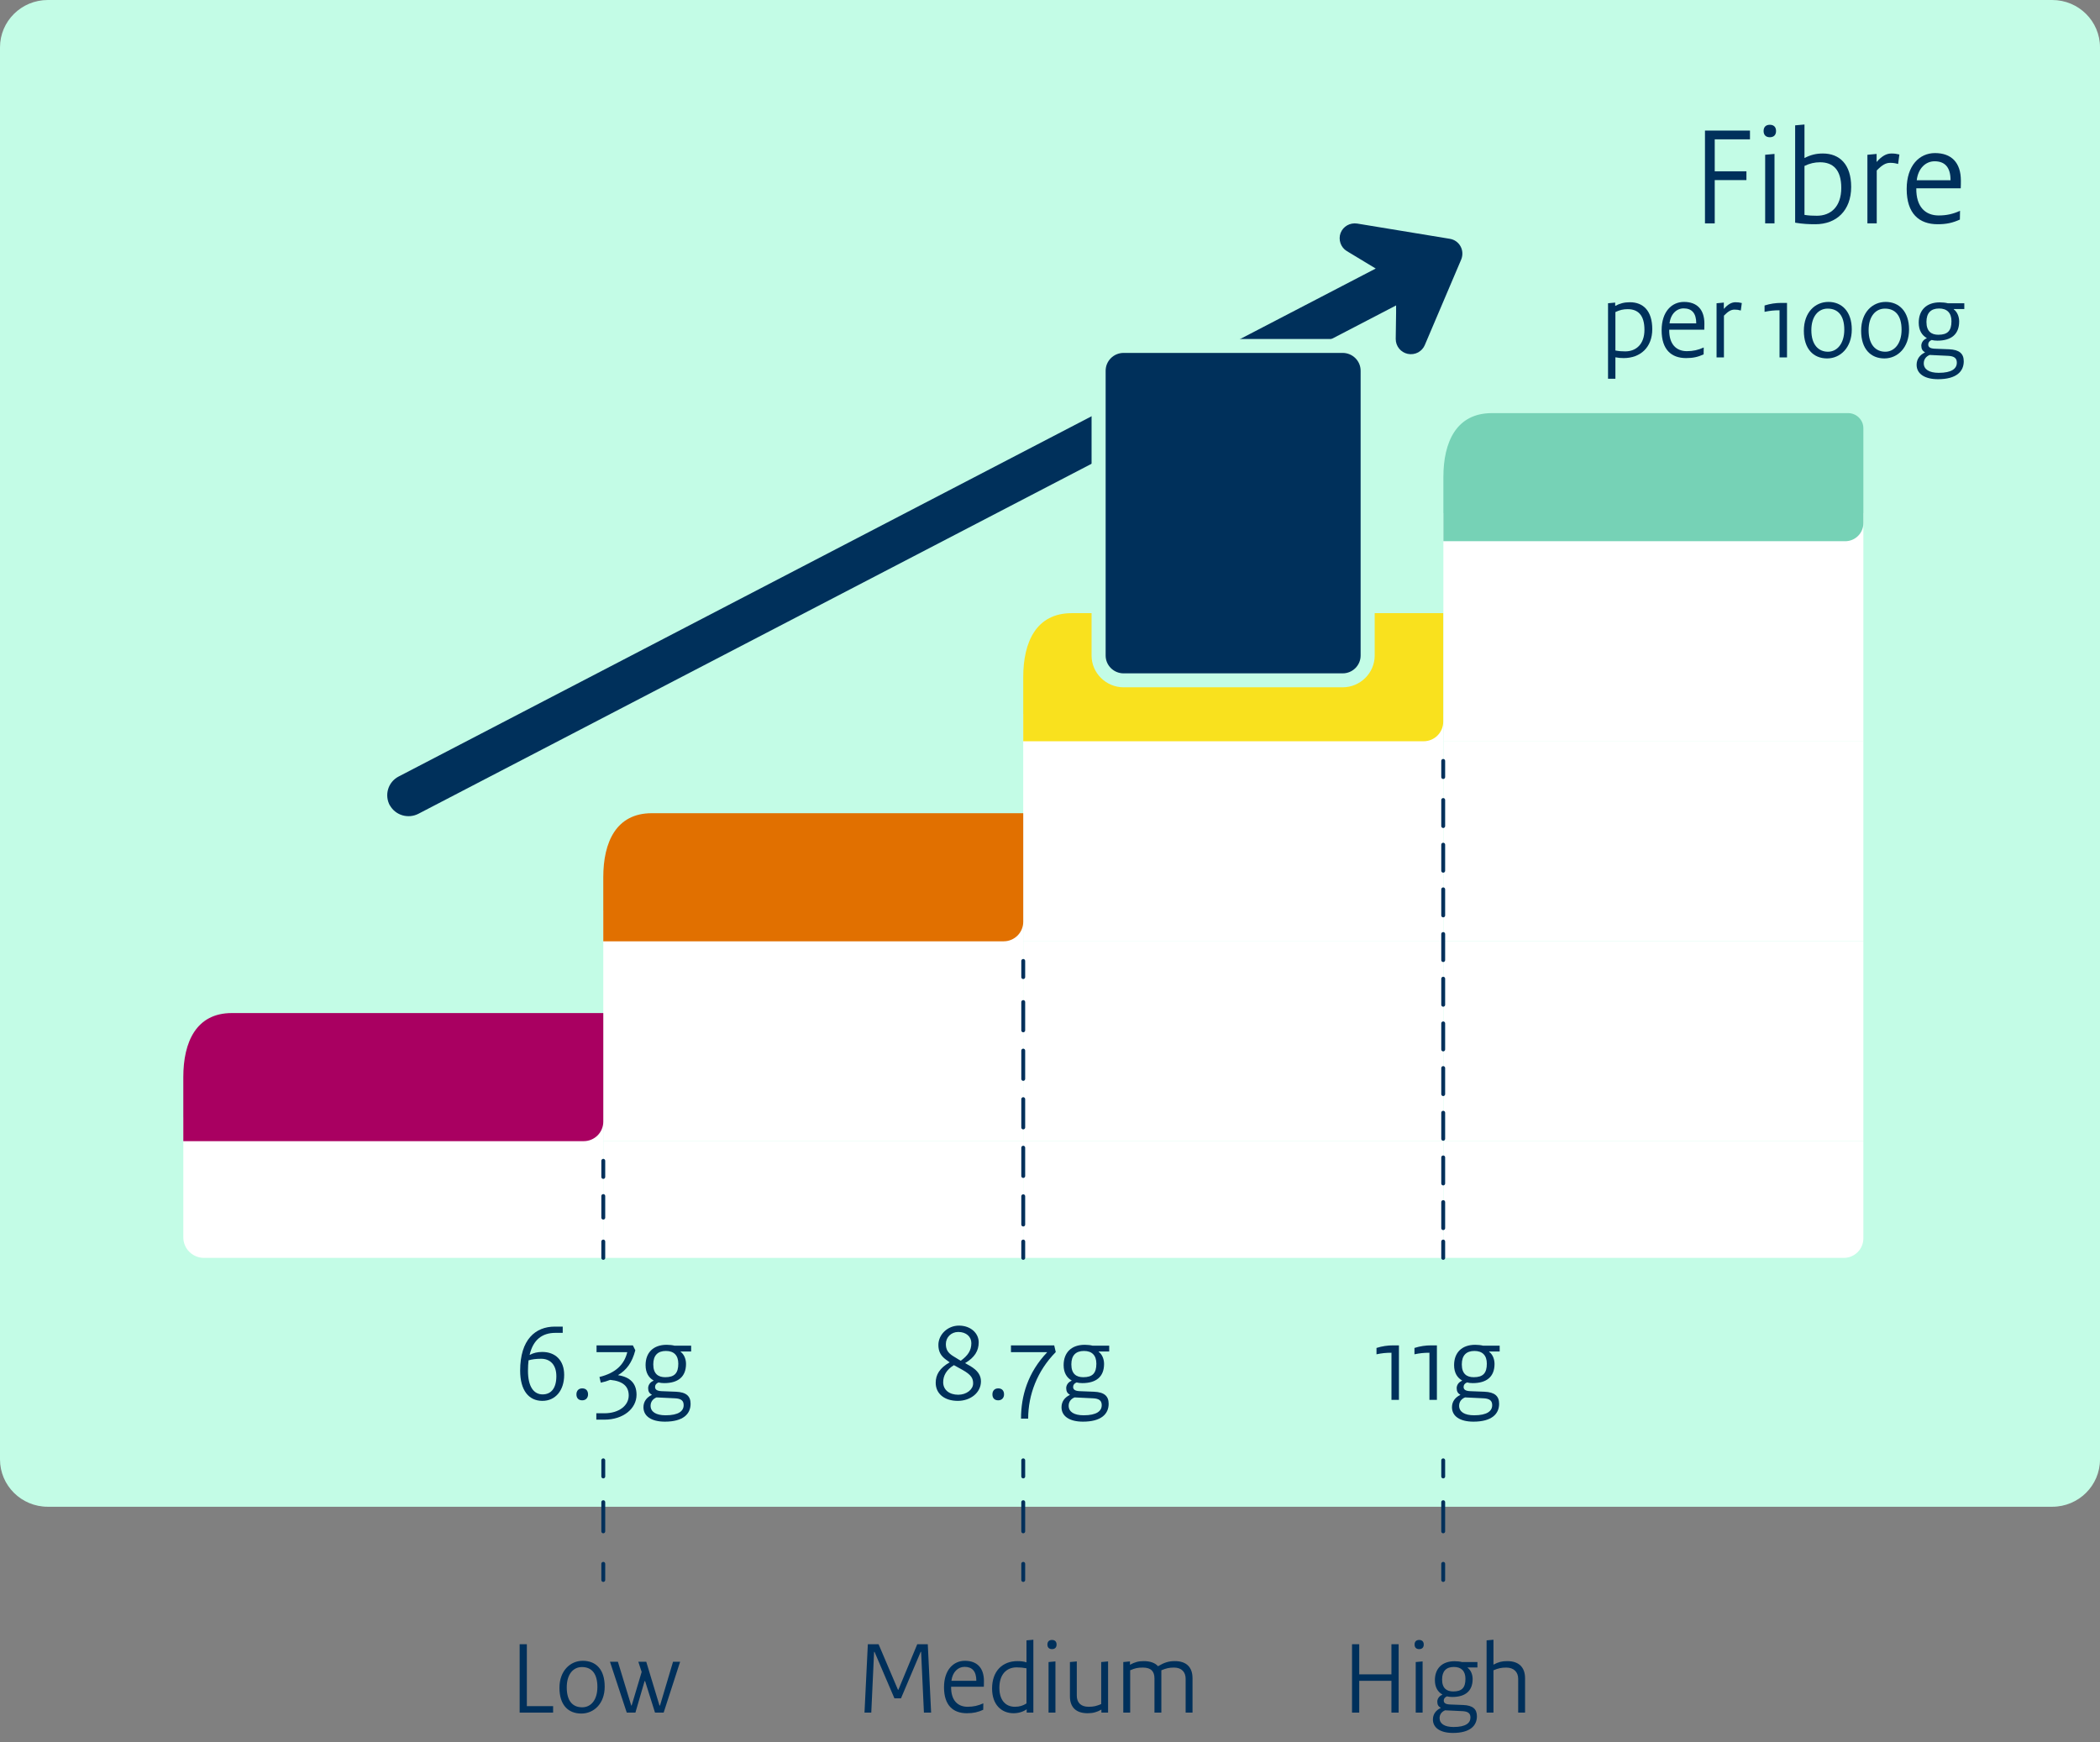 <svg width="141" height="117" viewBox="0 0 141 117" fill="none" xmlns="http://www.w3.org/2000/svg">
<rect x="0" y="0" width="141" height="117" fill="#808080" stroke="none"/>
<g clip-path="url(#clip0_2055_803)">
<path d="M137.792 0H3.208C1.436 0 0 1.423 0 3.179V97.997C0 99.753 1.436 101.177 3.208 101.177H137.792C139.564 101.177 141 99.753 141 97.997V3.179C141 1.423 139.564 0 137.792 0Z" fill="#C3FCE6"/>
<path d="M123.793 84.466H96.913V76.628H125.111V83.159C125.111 83.874 124.527 84.466 123.793 84.466Z" fill="white"/>
<path d="M96.913 76.628H125.111V63.196H96.913V76.628Z" fill="white"/>
<path d="M96.913 63.195H125.111V49.763H96.913V63.195Z" fill="white"/>
<path d="M96.913 49.775H125.111V34.457H96.913V49.775Z" fill="white"/>
<path d="M68.703 84.466H96.901V76.628H68.703V84.466Z" fill="white"/>
<path d="M68.703 76.628H96.901V63.196H68.703V76.628Z" fill="white"/>
<path d="M68.703 63.208H96.901V47.939H68.703V63.208Z" fill="white"/>
<path d="M40.506 84.466H68.703V76.628H40.506V84.466Z" fill="white"/>
<path d="M40.506 76.628H68.703V61.137H40.506V76.628Z" fill="white"/>
<path d="M40.506 84.466H13.701C12.93 84.466 12.308 83.85 12.308 83.086V75.038H40.506V84.466Z" fill="white"/>
<path d="M121.853 36.342H96.913C96.913 34.457 96.913 32.078 96.913 32.041C96.913 29.675 97.784 27.741 100.171 27.741H124.091C124.651 27.741 125.111 28.197 125.111 28.751V35.135C125.111 35.8 124.564 36.342 123.892 36.342H121.866H121.853Z" fill="#76D2B6"/>
<path d="M96.901 45.474V48.469C96.901 49.183 96.317 49.775 95.583 49.775H68.703C68.703 47.889 68.703 45.511 68.703 45.474C68.703 43.108 69.574 41.173 71.961 41.173H96.901V45.474Z" fill="#F9E11E"/>
<path d="M68.703 58.907V61.901C68.703 62.616 68.119 63.208 67.385 63.208H40.506C40.506 61.322 40.506 58.944 40.506 58.907C40.506 56.541 41.376 54.606 43.763 54.606H68.703V58.907Z" fill="#E17000"/>
<path d="M40.506 72.327V75.322C40.506 76.036 39.922 76.628 39.188 76.628H12.308C12.308 74.743 12.308 72.364 12.308 72.327C12.308 69.961 13.179 68.026 15.566 68.026H40.506V72.327Z" fill="#A90061"/>
<path d="M96.901 51.094V52.178" stroke="#00305B" stroke-width="0.26" stroke-linecap="round" stroke-linejoin="round"/>
<path d="M96.901 53.719V82.605" stroke="#00305B" stroke-width="0.26" stroke-linecap="round" stroke-linejoin="round" stroke-dasharray="1.75 1.25"/>
<path d="M96.901 83.369V84.466" stroke="#00305B" stroke-width="0.26" stroke-linecap="round" stroke-linejoin="round"/>
<path d="M68.703 64.526V65.611" stroke="#00305B" stroke-width="0.26" stroke-linecap="round" stroke-linejoin="round"/>
<path d="M68.703 67.287V82.531" stroke="#00305B" stroke-width="0.26" stroke-linecap="round" stroke-linejoin="round" stroke-dasharray="1.9 1.36"/>
<path d="M68.703 83.369V84.466" stroke="#00305B" stroke-width="0.26" stroke-linecap="round" stroke-linejoin="round"/>
<path d="M40.506 77.947V79.031" stroke="#00305B" stroke-width="0.26" stroke-linecap="round" stroke-linejoin="round"/>
<path d="M40.506 80.313V82.741" stroke="#00305B" stroke-width="0.26" stroke-linecap="round" stroke-linejoin="round" stroke-dasharray="1.45 1.04"/>
<path d="M40.506 83.369V84.466" stroke="#00305B" stroke-width="0.26" stroke-linecap="round" stroke-linejoin="round"/>
<path d="M40.506 98.059V99.143" stroke="#00305B" stroke-width="0.26" stroke-linecap="round" stroke-linejoin="round"/>
<path d="M40.506 100.869V104.147" stroke="#00305B" stroke-width="0.26" stroke-linecap="round" stroke-linejoin="round" stroke-dasharray="1.96 1.4"/>
<path d="M40.506 105.009V106.094" stroke="#00305B" stroke-width="0.26" stroke-linecap="round" stroke-linejoin="round"/>
<path d="M68.703 98.059V99.143" stroke="#00305B" stroke-width="0.26" stroke-linecap="round" stroke-linejoin="round"/>
<path d="M68.703 100.869V104.147" stroke="#00305B" stroke-width="0.26" stroke-linecap="round" stroke-linejoin="round" stroke-dasharray="1.96 1.4"/>
<path d="M68.703 105.009V106.094" stroke="#00305B" stroke-width="0.26" stroke-linecap="round" stroke-linejoin="round"/>
<path d="M96.901 98.059V99.143" stroke="#00305B" stroke-width="0.26" stroke-linecap="round" stroke-linejoin="round"/>
<path d="M96.901 100.869V104.147" stroke="#00305B" stroke-width="0.26" stroke-linecap="round" stroke-linejoin="round" stroke-dasharray="1.96 1.4"/>
<path d="M96.901 105.009V106.094" stroke="#00305B" stroke-width="0.26" stroke-linecap="round" stroke-linejoin="round"/>
<path d="M26.178 54.091C25.793 53.388 26.054 52.513 26.762 52.144L92.37 18.032L90.431 16.861C90.02 16.615 89.846 16.097 90.008 15.653C90.182 15.197 90.642 14.939 91.127 15.012L97.343 16.035C97.654 16.085 97.915 16.27 98.064 16.541C98.213 16.812 98.226 17.132 98.114 17.416L95.665 23.171C95.578 23.38 95.416 23.553 95.217 23.664C95.006 23.775 94.757 23.812 94.521 23.762C94.049 23.664 93.713 23.245 93.713 22.764L93.738 21.002V20.903V20.509L28.093 54.645C27.396 55.002 26.551 54.744 26.178 54.078V54.091Z" fill="#00305B"/>
<path d="M90.15 23.23H75.454C74.528 23.23 73.776 23.975 73.776 24.894V44.008C73.776 44.926 74.528 45.671 75.454 45.671H90.15C91.077 45.671 91.829 44.926 91.829 44.008V24.894C91.829 23.975 91.077 23.23 90.15 23.23Z" fill="#00305B"/>
<path d="M90.15 23.698C90.809 23.698 91.356 24.228 91.356 24.894V44.02C91.356 44.673 90.822 45.215 90.15 45.215H75.442C74.783 45.215 74.236 44.685 74.236 44.02V24.894C74.236 24.241 74.771 23.698 75.442 23.698H90.15ZM90.15 22.762H75.442C74.261 22.762 73.291 23.723 73.291 24.894V44.02C73.291 45.191 74.261 46.152 75.442 46.152H90.15C91.331 46.152 92.301 45.191 92.301 44.02V24.894C92.301 23.723 91.331 22.762 90.15 22.762Z" fill="#C3FCE6"/>
<path d="M107.968 25.433V20.363L108.448 20.318V20.543C108.755 20.378 109.048 20.295 109.438 20.295C110.33 20.295 110.938 20.873 110.938 22.103C110.938 23.318 110.15 24.045 109.018 24.045C108.823 24.045 108.65 24.03 108.463 23.993V25.433H107.968ZM109.123 23.595C109.85 23.595 110.413 23.115 110.413 22.148C110.413 21.158 109.978 20.76 109.288 20.76C108.995 20.76 108.763 20.813 108.463 20.955V23.535C108.688 23.58 108.89 23.595 109.123 23.595Z" fill="#00305B"/>
<path d="M111.566 22.178C111.566 20.925 112.248 20.273 113.066 20.273C113.936 20.273 114.438 20.775 114.438 21.735C114.438 21.855 114.438 21.99 114.431 22.14H112.076C112.061 23.138 112.571 23.58 113.261 23.58C113.673 23.58 114.018 23.505 114.393 23.333L114.386 23.798C114.003 23.97 113.681 24.045 113.208 24.045C112.226 24.045 111.566 23.483 111.566 22.178ZM112.098 21.713H113.891C113.891 21.023 113.591 20.708 113.043 20.708C112.578 20.708 112.173 21.075 112.098 21.713Z" fill="#00305B"/>
<path d="M116.95 20.348L116.883 20.85C116.718 20.805 116.613 20.79 116.463 20.79C116.223 20.79 116.028 20.91 115.75 21.195V24H115.255V20.363L115.743 20.318V20.745C116.028 20.423 116.268 20.295 116.53 20.295C116.688 20.295 116.793 20.31 116.95 20.348Z" fill="#00305B"/>
<path d="M118.478 20.94V20.513C118.86 20.393 119.228 20.34 119.603 20.34H119.985V24H119.483V20.835C119.108 20.835 118.83 20.865 118.478 20.94Z" fill="#00305B"/>
<path d="M122.676 24.068C121.761 24.068 121.116 23.43 121.116 22.215C121.116 20.963 121.881 20.273 122.766 20.273C123.666 20.273 124.334 20.918 124.334 22.125C124.334 23.34 123.569 24.068 122.676 24.068ZM121.619 22.17C121.619 23.16 122.106 23.618 122.736 23.618C123.344 23.618 123.831 23.078 123.831 22.14C123.831 21.173 123.396 20.723 122.714 20.723C122.091 20.723 121.619 21.24 121.619 22.17Z" fill="#00305B"/>
<path d="M126.522 24.068C125.607 24.068 124.962 23.43 124.962 22.215C124.962 20.963 125.727 20.273 126.612 20.273C127.512 20.273 128.179 20.918 128.179 22.125C128.179 23.34 127.414 24.068 126.522 24.068ZM125.464 22.17C125.464 23.16 125.952 23.618 126.582 23.618C127.189 23.618 127.677 23.078 127.677 22.14C127.677 21.173 127.242 20.723 126.559 20.723C125.937 20.723 125.464 21.24 125.464 22.17Z" fill="#00305B"/>
<path d="M129.467 23.13C129.467 23.303 129.587 23.4 129.902 23.415L130.869 23.453C131.567 23.483 131.852 23.753 131.852 24.263C131.852 24.945 131.357 25.463 130.127 25.463C129.219 25.463 128.687 25.095 128.687 24.495C128.687 24.12 128.897 23.835 129.242 23.67V23.648C129.084 23.565 129.002 23.43 129.002 23.213C129.002 23.003 129.144 22.8 129.362 22.718V22.695C129.047 22.515 128.829 22.185 128.829 21.668C128.829 20.835 129.339 20.303 130.247 20.303C130.427 20.303 130.644 20.325 130.779 20.363H131.889V20.753H131.184V20.775C131.394 20.925 131.544 21.233 131.544 21.585C131.544 22.455 131.004 22.875 130.082 22.875C129.932 22.875 129.819 22.86 129.699 22.83C129.542 22.89 129.467 23.003 129.467 23.13ZM130.149 22.478C130.772 22.478 131.027 22.208 131.027 21.57C131.027 21.008 130.727 20.715 130.194 20.715C129.647 20.715 129.347 21.015 129.347 21.615C129.347 22.26 129.684 22.478 130.149 22.478ZM129.167 24.398C129.167 24.795 129.519 25.035 130.172 25.035C131.049 25.035 131.387 24.75 131.387 24.353C131.387 24.053 131.214 23.918 130.817 23.895L129.564 23.835C129.317 23.933 129.167 24.135 129.167 24.398Z" fill="#00305B"/>
<path d="M114.477 15V8.768H117.498V9.357H115.132V11.504H117.26V12.093H115.132V15H114.477Z" fill="#00305B"/>
<path d="M119.145 10.336V15H118.518V10.393L119.145 10.336ZM118.413 8.797C118.413 8.521 118.575 8.379 118.831 8.379C119.088 8.379 119.249 8.521 119.249 8.797C119.249 9.072 119.088 9.215 118.831 9.215C118.575 9.215 118.413 9.072 118.413 8.797Z" fill="#00305B"/>
<path d="M124.293 12.549C124.293 14.145 123.296 15.057 121.89 15.057C121.434 15.057 121.035 15.038 120.531 14.953V8.417L121.158 8.36V10.611C121.586 10.393 121.947 10.307 122.393 10.307C123.514 10.307 124.293 11.039 124.293 12.549ZM123.628 12.616C123.628 11.4 123.077 10.896 122.203 10.896C121.842 10.896 121.51 10.972 121.158 11.143V14.43C121.462 14.478 121.709 14.487 121.994 14.487C122.906 14.487 123.628 13.898 123.628 12.616Z" fill="#00305B"/>
<path d="M127.53 10.374L127.445 11.01C127.236 10.953 127.103 10.934 126.913 10.934C126.609 10.934 126.362 11.086 126.01 11.447V15H125.383V10.393L126.001 10.336V10.877C126.362 10.469 126.666 10.307 126.998 10.307C127.198 10.307 127.331 10.326 127.53 10.374Z" fill="#00305B"/>
<path d="M128.02 12.692C128.02 11.105 128.885 10.279 129.92 10.279C131.022 10.279 131.659 10.915 131.659 12.131C131.659 12.283 131.659 12.454 131.649 12.644H128.666C128.647 13.908 129.293 14.468 130.167 14.468C130.69 14.468 131.127 14.373 131.602 14.155L131.592 14.744C131.108 14.962 130.699 15.057 130.101 15.057C128.856 15.057 128.02 14.345 128.02 12.692ZM128.695 12.103H130.965C130.965 11.229 130.585 10.83 129.892 10.83C129.303 10.83 128.79 11.295 128.695 12.103Z" fill="#00305B"/>
<path d="M34.891 115V110.408H35.374V114.566H37.138V115H34.891Z" fill="#00305B"/>
<path d="M40.601 113.257C40.601 114.398 39.873 115.063 39.033 115.063C38.137 115.063 37.563 114.475 37.563 113.334C37.563 112.193 38.291 111.521 39.124 111.521C40.027 111.521 40.601 112.109 40.601 113.257ZM40.111 113.278C40.111 112.396 39.74 111.941 39.075 111.941C38.459 111.941 38.053 112.459 38.053 113.306C38.053 114.188 38.424 114.643 39.089 114.643C39.698 114.643 40.111 114.125 40.111 113.278Z" fill="#00305B"/>
<path d="M45.666 111.584L44.56 115H43.979L43.314 112.886H43.279L42.663 115H42.082L40.955 111.584H41.487L42.383 114.524H42.411L43.083 112.27L42.859 111.584H43.391L44.28 114.524H44.315L45.19 111.584H45.666Z" fill="#00305B"/>
<path d="M58.717 110.919H58.689L58.5 115H58.045L58.269 110.408H58.99L60.292 113.467H60.32L61.587 110.408H62.294L62.518 115H62.035L61.846 110.919H61.818L60.495 114.041H60.054L58.717 110.919Z" fill="#00305B"/>
<path d="M63.384 113.299C63.384 112.13 64.021 111.521 64.784 111.521C65.596 111.521 66.065 111.99 66.065 112.886C66.065 112.998 66.065 113.124 66.058 113.264H63.86C63.846 114.195 64.322 114.608 64.966 114.608C65.351 114.608 65.673 114.538 66.023 114.377L66.016 114.811C65.659 114.972 65.358 115.042 64.917 115.042C64 115.042 63.384 114.517 63.384 113.299ZM63.881 112.865H65.554C65.554 112.221 65.274 111.927 64.763 111.927C64.329 111.927 63.951 112.27 63.881 112.865Z" fill="#00305B"/>
<path d="M69.383 110.107V115H68.935V114.776C68.697 114.944 68.382 115.042 68.053 115.042C67.241 115.042 66.611 114.468 66.611 113.383C66.611 112.193 67.325 111.542 68.312 111.542C68.564 111.542 68.767 111.57 68.921 111.626V110.149L69.383 110.107ZM68.263 111.962C67.556 111.962 67.101 112.459 67.101 113.334C67.101 114.181 67.528 114.608 68.144 114.608C68.459 114.608 68.69 114.531 68.921 114.384V112.025C68.704 111.983 68.494 111.962 68.263 111.962Z" fill="#00305B"/>
<path d="M70.865 111.563V115H70.403V111.605L70.865 111.563ZM70.326 110.429C70.326 110.226 70.445 110.121 70.634 110.121C70.823 110.121 70.942 110.226 70.942 110.429C70.942 110.632 70.823 110.737 70.634 110.737C70.445 110.737 70.326 110.632 70.326 110.429Z" fill="#00305B"/>
<path d="M72.299 111.563V113.859C72.299 114.335 72.579 114.608 73.091 114.608C73.441 114.608 73.615 114.559 73.938 114.426V111.605L74.4 111.563V115H73.951V114.797C73.657 114.965 73.391 115.042 73.028 115.042C72.257 115.042 71.838 114.65 71.838 113.901V111.605L72.299 111.563Z" fill="#00305B"/>
<path d="M79.607 115V112.725C79.607 112.284 79.341 111.976 78.83 111.976C78.494 111.976 78.298 112.025 77.976 112.158V115H77.514V112.711C77.514 112.242 77.297 111.976 76.737 111.976C76.387 111.976 76.205 112.018 75.883 112.158V115H75.421V111.605L75.869 111.563V111.787C76.191 111.612 76.436 111.542 76.793 111.542C77.227 111.542 77.556 111.661 77.752 111.885C78.179 111.633 78.466 111.542 78.886 111.542C79.67 111.542 80.069 111.962 80.069 112.69V115H79.607Z" fill="#00305B"/>
<path d="M93.425 115V112.865H91.263V115H90.779V110.408H91.263V112.431H93.425V110.408H93.909V115H93.425Z" fill="#00305B"/>
<path d="M95.518 111.563V115H95.056V111.605L95.518 111.563ZM94.979 110.429C94.979 110.226 95.098 110.121 95.287 110.121C95.476 110.121 95.595 110.226 95.595 110.429C95.595 110.632 95.476 110.737 95.287 110.737C95.098 110.737 94.979 110.632 94.979 110.429Z" fill="#00305B"/>
<path d="M96.938 114.188C96.938 114.349 97.05 114.44 97.344 114.454L98.247 114.489C98.898 114.517 99.164 114.769 99.164 115.245C99.164 115.882 98.702 116.365 97.554 116.365C96.707 116.365 96.21 116.022 96.21 115.462C96.21 115.112 96.406 114.846 96.728 114.692V114.671C96.581 114.594 96.504 114.468 96.504 114.265C96.504 114.069 96.637 113.88 96.84 113.803V113.782C96.546 113.614 96.343 113.306 96.343 112.823C96.343 112.046 96.819 111.549 97.666 111.549C97.834 111.549 98.037 111.57 98.163 111.605H99.199V111.969H98.541V111.99C98.737 112.13 98.877 112.417 98.877 112.746C98.877 113.558 98.373 113.95 97.512 113.95C97.372 113.95 97.267 113.936 97.155 113.908C97.008 113.964 96.938 114.069 96.938 114.188ZM97.575 113.579C98.156 113.579 98.394 113.327 98.394 112.732C98.394 112.207 98.114 111.934 97.617 111.934C97.106 111.934 96.826 112.214 96.826 112.774C96.826 113.376 97.141 113.579 97.575 113.579ZM96.658 115.371C96.658 115.742 96.987 115.966 97.596 115.966C98.415 115.966 98.73 115.7 98.73 115.329C98.73 115.049 98.569 114.923 98.198 114.902L97.029 114.846C96.798 114.937 96.658 115.126 96.658 115.371Z" fill="#00305B"/>
<path d="M101.935 115V112.725C101.935 112.284 101.648 111.976 101.137 111.976C100.801 111.976 100.591 112.025 100.276 112.158V115H99.814V110.149L100.276 110.107V111.78C100.598 111.605 100.836 111.542 101.2 111.542C101.984 111.542 102.397 111.962 102.397 112.69V115H101.935Z" fill="#00305B"/>
<path d="M37.258 89.08H37.783V89.5H37.295C36.41 89.5 35.803 89.957 35.563 90.963L35.571 90.978C35.825 90.843 36.096 90.782 36.41 90.782C37.288 90.782 37.88 91.345 37.88 92.32C37.88 93.385 37.281 94.067 36.418 94.067C35.503 94.067 34.925 93.362 34.925 92.035C34.925 89.95 35.946 89.08 37.258 89.08ZM35.488 91.345C35.465 91.562 35.45 91.75 35.45 92.05C35.45 93.138 35.855 93.632 36.433 93.632C37.003 93.632 37.355 93.22 37.355 92.41C37.355 91.63 36.928 91.24 36.336 91.24C35.983 91.24 35.721 91.278 35.488 91.345Z" fill="#00305B"/>
<path d="M38.703 93.632C38.703 93.392 38.846 93.228 39.093 93.228C39.333 93.228 39.483 93.37 39.483 93.632C39.483 93.865 39.333 94.03 39.093 94.03C38.846 94.03 38.703 93.88 38.703 93.632Z" fill="#00305B"/>
<path d="M40.054 90.797V90.34H42.492L42.657 90.67C42.439 91.502 42.064 91.998 41.502 92.335V92.343C42.297 92.463 42.739 92.89 42.739 93.655C42.739 94.593 41.839 95.328 40.594 95.328H40.039V94.9H40.579C41.577 94.9 42.214 94.368 42.214 93.707C42.214 93.1 41.839 92.74 40.969 92.657C40.782 92.733 40.556 92.8 40.339 92.845L40.249 92.463C41.352 92.192 41.914 91.623 42.117 90.797H40.054Z" fill="#00305B"/>
<path d="M43.983 93.13C43.983 93.302 44.103 93.4 44.418 93.415L45.386 93.453C46.083 93.483 46.368 93.752 46.368 94.263C46.368 94.945 45.873 95.463 44.643 95.463C43.736 95.463 43.203 95.095 43.203 94.495C43.203 94.12 43.413 93.835 43.758 93.67V93.647C43.601 93.565 43.518 93.43 43.518 93.213C43.518 93.002 43.661 92.8 43.878 92.718V92.695C43.563 92.515 43.346 92.185 43.346 91.668C43.346 90.835 43.856 90.302 44.763 90.302C44.943 90.302 45.161 90.325 45.296 90.362H46.406V90.752H45.701V90.775C45.911 90.925 46.061 91.233 46.061 91.585C46.061 92.455 45.521 92.875 44.598 92.875C44.448 92.875 44.336 92.86 44.216 92.83C44.058 92.89 43.983 93.002 43.983 93.13ZM44.666 92.478C45.288 92.478 45.543 92.207 45.543 91.57C45.543 91.007 45.243 90.715 44.711 90.715C44.163 90.715 43.863 91.015 43.863 91.615C43.863 92.26 44.201 92.478 44.666 92.478ZM43.683 94.397C43.683 94.795 44.036 95.035 44.688 95.035C45.566 95.035 45.903 94.75 45.903 94.353C45.903 94.052 45.731 93.918 45.333 93.895L44.081 93.835C43.833 93.933 43.683 94.135 43.683 94.397Z" fill="#00305B"/>
<path d="M64.386 89.013C65.174 89.013 65.713 89.522 65.713 90.138C65.713 90.7 65.444 91.15 64.799 91.532L65.106 91.705C65.676 92.028 65.864 92.38 65.864 92.755C65.864 93.52 65.159 94.067 64.311 94.067C63.404 94.067 62.826 93.58 62.826 92.853C62.826 92.312 63.089 91.862 63.764 91.48L63.516 91.3C63.156 91.037 63.006 90.737 63.006 90.31C63.006 89.62 63.621 89.013 64.386 89.013ZM64.341 89.44C63.861 89.44 63.508 89.8 63.508 90.25C63.508 90.625 63.651 90.85 64.004 91.067L64.506 91.375C64.978 91.03 65.219 90.692 65.219 90.19C65.219 89.763 64.881 89.44 64.341 89.44ZM64.618 91.983L64.049 91.668C63.546 91.975 63.328 92.373 63.328 92.815C63.328 93.332 63.741 93.655 64.341 93.655C64.896 93.655 65.338 93.302 65.338 92.897C65.338 92.575 65.241 92.328 64.618 91.983Z" fill="#00305B"/>
<path d="M66.634 93.632C66.634 93.392 66.776 93.228 67.024 93.228C67.264 93.228 67.414 93.37 67.414 93.632C67.414 93.865 67.264 94.03 67.024 94.03C66.776 94.03 66.634 93.88 66.634 93.632Z" fill="#00305B"/>
<path d="M67.879 90.34H70.782L70.887 90.79C69.642 92.05 69.034 93.662 69.034 95.26H68.554C68.554 93.722 69.019 92.162 70.302 90.812V90.797H67.879V90.34Z" fill="#00305B"/>
<path d="M72.053 93.13C72.053 93.302 72.173 93.4 72.488 93.415L73.456 93.453C74.153 93.483 74.438 93.752 74.438 94.263C74.438 94.945 73.943 95.463 72.713 95.463C71.805 95.463 71.273 95.095 71.273 94.495C71.273 94.12 71.483 93.835 71.828 93.67V93.647C71.671 93.565 71.588 93.43 71.588 93.213C71.588 93.002 71.731 92.8 71.948 92.718V92.695C71.633 92.515 71.415 92.185 71.415 91.668C71.415 90.835 71.925 90.302 72.833 90.302C73.013 90.302 73.231 90.325 73.365 90.362H74.475V90.752H73.77V90.775C73.981 90.925 74.13 91.233 74.13 91.585C74.13 92.455 73.591 92.875 72.668 92.875C72.518 92.875 72.406 92.86 72.285 92.83C72.128 92.89 72.053 93.002 72.053 93.13ZM72.736 92.478C73.358 92.478 73.613 92.207 73.613 91.57C73.613 91.007 73.313 90.715 72.781 90.715C72.233 90.715 71.933 91.015 71.933 91.615C71.933 92.26 72.27 92.478 72.736 92.478ZM71.753 94.397C71.753 94.795 72.106 95.035 72.758 95.035C73.635 95.035 73.973 94.75 73.973 94.353C73.973 94.052 73.8 93.918 73.403 93.895L72.15 93.835C71.903 93.933 71.753 94.135 71.753 94.397Z" fill="#00305B"/>
<path d="M92.422 90.94V90.513C92.804 90.392 93.172 90.34 93.547 90.34H93.929V94H93.427V90.835C93.052 90.835 92.774 90.865 92.422 90.94Z" fill="#00305B"/>
<path d="M94.971 90.94V90.513C95.353 90.392 95.721 90.34 96.096 90.34H96.478V94H95.976V90.835C95.601 90.835 95.323 90.865 94.971 90.94Z" fill="#00305B"/>
<path d="M98.27 93.13C98.27 93.302 98.39 93.4 98.705 93.415L99.672 93.453C100.37 93.483 100.655 93.752 100.655 94.263C100.655 94.945 100.16 95.463 98.93 95.463C98.022 95.463 97.49 95.095 97.49 94.495C97.49 94.12 97.7 93.835 98.045 93.67V93.647C97.887 93.565 97.805 93.43 97.805 93.213C97.805 93.002 97.947 92.8 98.165 92.718V92.695C97.85 92.515 97.632 92.185 97.632 91.668C97.632 90.835 98.142 90.302 99.05 90.302C99.23 90.302 99.447 90.325 99.582 90.362H100.692V90.752H99.987V90.775C100.197 90.925 100.347 91.233 100.347 91.585C100.347 92.455 99.807 92.875 98.885 92.875C98.735 92.875 98.622 92.86 98.502 92.83C98.345 92.89 98.27 93.002 98.27 93.13ZM98.952 92.478C99.575 92.478 99.83 92.207 99.83 91.57C99.83 91.007 99.53 90.715 98.997 90.715C98.45 90.715 98.15 91.015 98.15 91.615C98.15 92.26 98.487 92.478 98.952 92.478ZM97.97 94.397C97.97 94.795 98.322 95.035 98.975 95.035C99.852 95.035 100.19 94.75 100.19 94.353C100.19 94.052 100.017 93.918 99.62 93.895L98.367 93.835C98.12 93.933 97.97 94.135 97.97 94.397Z" fill="#00305B"/>
</g>
<defs>
<clipPath id="clip0_2055_803">
<rect width="141" height="117" fill="white"/>
</clipPath>
</defs>
</svg>
